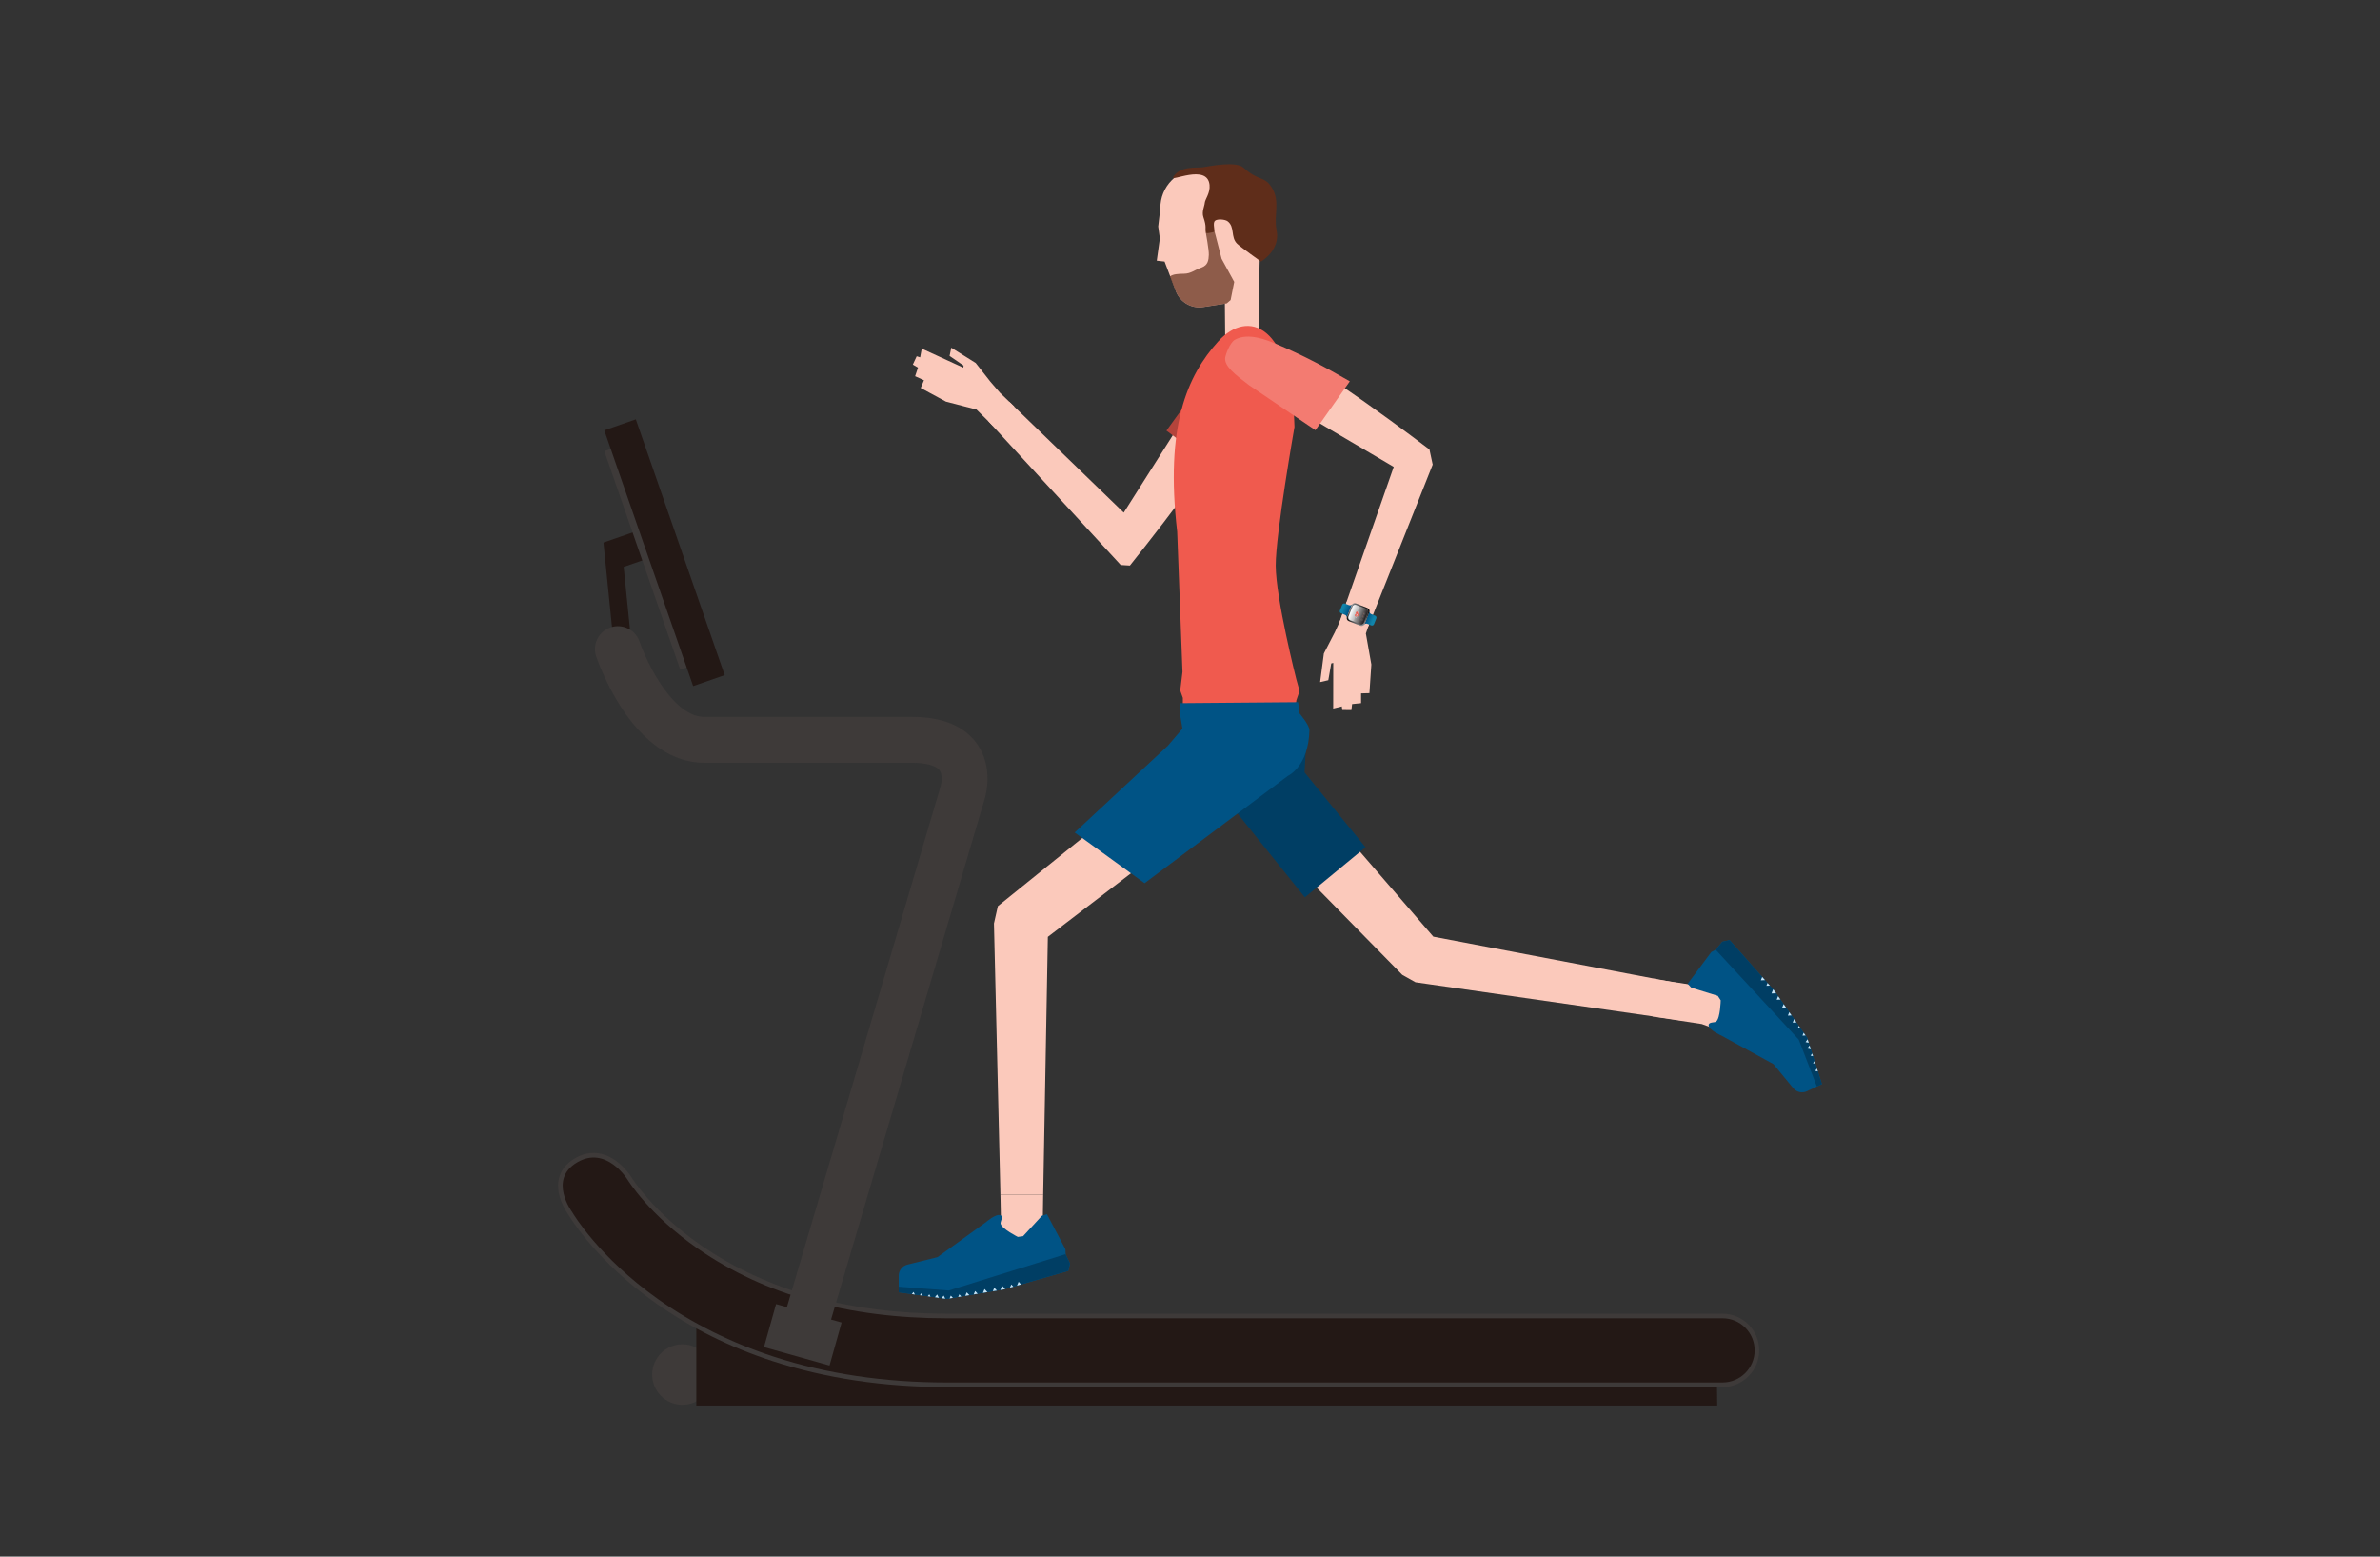 <?xml version="1.0" encoding="UTF-8"?>
<svg xmlns="http://www.w3.org/2000/svg" width="260" height="170" xmlns:xlink="http://www.w3.org/1999/xlink" viewBox="0 0 260 170">
  <rect x="0" y="0" width="260" height="170" fill="#333333" stroke="none"/>
  <defs>
    <style>
      .cls-1 {
        fill: rgba(255, 255, 255, 0);
      }

      .cls-2, .cls-3, .cls-4, .cls-5 {
        fill: none;
      }

      .cls-2, .cls-6 {
        opacity: .3;
      }

      .cls-3, .cls-7 {
        opacity: .5;
      }

      .cls-4 {
        opacity: .7;
      }

      .cls-8 {
        fill: url(#linear-gradient);
      }

      .cls-5 {
        isolation: isolate;
      }

      .cls-9 {
        fill: #005385;
      }

      .cls-10 {
        fill: #003e64;
      }

      .cls-11 {
        fill: #f05a4e;
      }

      .cls-12, .cls-13, .cls-6 {
        fill: #fff;
      }

      .cls-14 {
        fill: #f37b71;
      }

      .cls-15 {
        fill: #fbc9bb;
      }

      .cls-16 {
        fill: #b4443b;
      }

      .cls-17 {
        fill: #c7e4f6;
      }

      .cls-18 {
        fill: #231815;
      }

      .cls-19 {
        fill: #3e3a39;
      }

      .cls-20 {
        fill: #58595b;
      }

      .cls-21 {
        fill: #5f2d1a;
      }

      .cls-22 {
        fill: url(#linear-gradient-4);
        mix-blend-mode: multiply;
      }

      .cls-13 {
        opacity: .2;
      }

      .cls-23 {
        fill: url(#linear-gradient-3);
      }

      .cls-24 {
        fill: url(#linear-gradient-2);
      }
    </style>
    <linearGradient id="linear-gradient" x1="1227.627" y1="511.804" x2="1227.627" y2="510.826" gradientTransform="translate(-783.547 1016.716) rotate(-68.211)" gradientUnits="userSpaceOnUse">
      <stop offset="0" stop-color="#005385"/>
      <stop offset=".736" stop-color="#1184aa"/>
    </linearGradient>
    <linearGradient id="linear-gradient-2" x1="1227.627" y1="514.842" x2="1227.627" y2="513.869" gradientTransform="translate(-783.547 1016.716) rotate(-68.211)" gradientUnits="userSpaceOnUse">
      <stop offset=".264" stop-color="#1184aa"/>
      <stop offset="1" stop-color="#005385"/>
    </linearGradient>
    <linearGradient id="linear-gradient-3" x1="1226.605" y1="511.991" x2="1228.631" y2="513.691" gradientTransform="translate(-1079.32 -445.706)" gradientUnits="userSpaceOnUse">
      <stop offset="0" stop-color="#000"/>
      <stop offset=".191" stop-color="#58595b"/>
      <stop offset=".492" stop-color="#929497"/>
      <stop offset="1" stop-color="#000"/>
    </linearGradient>
    <linearGradient id="linear-gradient-4" x1="350.207" y1="-312.21" x2="351.994" y2="-312.21" gradientTransform="translate(-202.731 379.359)" gradientUnits="userSpaceOnUse">
      <stop offset="0" stop-color="#fff"/>
      <stop offset="1" stop-color="#231f20"/>
    </linearGradient>
  </defs>
  <g class="cls-5">
    <g id="_レイヤー_1" data-name="レイヤー 1">
      <g>
        <rect class="cls-1" width="260" height="170"/>
        <g>
          <g>
            <g>
              <g>
                <g>
                  <path class="cls-15" d="m136.95,42.523c.438-1.003,1.144-2.383.383-3.846-.303-.582-.952-.795-1.211-.843-.949-.175-2.809.688-3.247,2.202l-10.113,15.948-12.489-12.086-2.292,2.112,14.45,15.689,1.004.063s11.166-13.855,13.516-19.239Z"/>
                  <path class="cls-16" d="m136.976,43.035c.458-.994,1.361-3.021.6-4.484-.303-.582-1.632-1.073-1.892-1.121-.949-.175-1.911,1.013-3.115,2.501l-5.144,7.097,5.216,3.922c1.672-2.701,2.965-4.94,4.335-7.914Z"/>
                </g>
                <polygon class="cls-15" points="109.247 42.902 108.203 41.696 106.592 39.644 103.921 37.972 103.736 38.872 105.269 39.926 105.23 40.15 100.698 38.073 100.52 39.027 100.143 38.909 99.723 39.815 100.284 40.153 99.97 41.088 100.939 41.53 100.584 42.372 103.341 43.863 106.674 44.725 108.485 46.519 110.793 44.391 109.247 42.902"/>
              </g>
              <g>
                <g>
                  <g>
                    <g>
                      <rect class="cls-15" x="133.813" y="28.826" width="3.71" height="9.454" transform="translate(-.299 1.233) rotate(-.52)"/>
                      <path class="cls-15" d="m137.523,32.593l-6.087.938c-1.253.193-2.475-.497-2.957-1.669l-1.256-3.297-.854-.095.339-2.426-.181-1.313.237-2c-.01-1.139.435-2.236,1.238-3.045h0c.805-.812,1.903-1.267,3.047-1.263l3.055.012c1.012.004,1.989.367,2.758,1.025h0c.663.567,1.031,1.406.999,2.278l-.255,6.98-.085,3.876Z"/>
                    </g>
                    <path class="cls-21" d="m128.164,19.323c.803-1.263,2.576-.952,3.264-1.063.688-.111,3.599-.696,4.405.041,1.654,1.511,2.271.896,3.059,2.109,1.03,1.584.221,3.022.566,4.726.448,2.218-1.704,3.43-1.704,3.43,0,0-2.221-1.576-2.602-1.946-.747-.726-.216-1.827-1.045-2.459-.273-.208-1.111-.28-1.37-.056-.331.287.099,1.181-.176,1.24-.205.044-.807.213-.839.034-.088-.496.111-.579-.259-1.665-.2-.587.124-1.207.15-1.565.029-.394.616-1.071.522-1.963-.25-2.362-4.362-.247-3.971-.862Z"/>
                    <g class="cls-4">
                      <path class="cls-21" d="m134.83,30.784l-1.378-2.524-.666-2.584-.131-.488-.933.19s.358,1.917.333,2.451c-.025.534-.061,1.136-.815,1.395-.754.258-1.121.665-1.92.671-.583.004-1.231.041-1.52.313l.68,1.654c.482,1.172,1.704,1.862,2.957,1.669l2.576-.397.423-.365.395-1.986Z"/>
                    </g>
                  </g>
                  <path class="cls-11" d="m128.6,58.07c-1.332-11.563,1.092-17.031,4.487-20.792,3.235-3.583,8.031-1.885,8.326,9.351,0,0-2.065,11.749-2.049,15.138.017,3.634,2.243,12.386,2.243,12.386l.359,1.31-.348,1.017-.118,1.063-12.286.058.007-1.383-.288-.81.246-2.032-.579-15.305Z"/>
                </g>
                <g>
                  <g>
                    <g>
                      <path class="cls-15" d="m138.9,37.602c-1.016-.406-2.417-1.069-3.856-.262-.572.321-.764.976-.804,1.237-.145.954.776,2.786,2.304,3.176l15.712,9.234-5.936,16.981,3.182.403,7.011-17.633-.353-1.649s-12.563-9.611-17.26-11.487Z"/>
                      <polygon class="cls-15" points="146.485 67.597 145.821 69.047 144.624 71.366 144.214 74.49 145.109 74.284 145.431 72.452 145.651 72.394 145.644 77.379 146.586 77.145 146.635 77.537 147.634 77.542 147.708 76.891 148.689 76.789 148.689 75.723 149.602 75.697 149.812 72.57 149.212 69.18 150.002 66.931 147.108 65.716 146.485 67.597"/>
                    </g>
                    <path class="cls-14" d="m139.411,37.56c-1.008-.426-3.063-1.266-4.501-.459-.572.321-1.021,1.665-1.061,1.926-.145.954,1.073,1.878,2.598,3.035l7.255,4.918,3.756-5.337c-2.752-1.586-5.031-2.808-8.047-4.084Z"/>
                  </g>
                  <g>
                    <g>
                      <path class="cls-8" d="m147.131,67.419l.275-.697.281-.695s-.14.135-.316.064l-.442-.177c-.119-.048-.254.01-.302.13l-.253.632c-.048.119.01.254.129.302l.442.177c.177.071.185.264.185.264Z"/>
                      <path class="cls-24" d="m149.605,66.794l-.275.697-.281.695s.14-.135.316-.064l.437.175c.119.048.254-.01.302-.129l.253-.632c.048-.119-.01-.254-.13-.302l-.437-.175c-.177-.071-.185-.264-.185-.264Z"/>
                    </g>
                    <rect class="cls-23" x="147.328" y="66.076" width="2.081" height="2.081" rx=".351" ry=".351" transform="translate(30.971 179.969) rotate(-68.209)"/>
                    <rect class="cls-20" x="147.44" y="66.187" width="1.858" height="1.858" rx=".313" ry=".313" transform="translate(30.977 179.975) rotate(-68.212)"/>
                    <rect class="cls-22" x="147.475" y="66.223" width="1.787" height="1.787" rx=".301" ry=".301" transform="translate(35.518 -50.283) rotate(21.792)"/>
                    <g>
                      <g>
                        <path class="cls-6" d="m148.786,67.788c-.014,0-.027-.003-.04-.008-.027-.01-.046-.03-.058-.056-.011-.026-.011-.054-.001-.08.022-.054.082-.08.137-.059h0c.027.01.046.03.058.056s.011.054.001.08c-.01.027-.03.047-.056.059-.014.005-.028.008-.041.008Zm0-.195c-.036,0-.071.022-.084.056-.009.022-.009.047.001.069.01.022.028.039.049.048.023.009.048.009.07-.001.022-.009.039-.027.048-.049.009-.022.009-.047-.001-.069-.009-.022-.027-.039-.049-.048-.011-.004-.022-.006-.034-.006Z"/>
                        <path class="cls-11" d="m148.702,67.649l-.014-.005c.009-.022.025-.04.046-.052l.007.014c-.017.01-.031.025-.039.044Z"/>
                      </g>
                      <g class="cls-2">
                        <path class="cls-12" d="m148.752,67.705l.001.012-.007-.002-.002-.015.003-.006.057.022-.003.007-.049-.019Z"/>
                        <path class="cls-12" d="m148.795,67.657c.019.007.027.019.022.031-.004.011-.018.015-.036.007-.02-.007-.027-.02-.022-.031.005-.012.018-.015.037-.007Zm-.011.031c.014.005.025.004.028-.003.003-.007-.005-.016-.019-.021-.014-.005-.025-.005-.028.003-.003.007.003.015.02.022Z"/>
                        <path class="cls-12" d="m148.78,67.633l.001.013-.006-.002-.002-.015.002-.007.057.023-.003.007-.049-.02Z"/>
                      </g>
                    </g>
                    <g>
                      <g>
                        <path class="cls-6" d="m149.039,67.152c-.013,0-.026-.003-.038-.008-.027-.01-.047-.031-.058-.057-.011-.026-.012-.054-.001-.08.022-.054.081-.081.136-.059.054.021.08.083.059.136-.01.027-.03.047-.056.059-.014.005-.028.009-.042.009Zm.001-.196c-.012,0-.024.003-.035.007-.022.01-.039.028-.048.049-.009.022-.009.046.001.069.009.022.027.04.049.049.023.009.047.009.069-.002.022-.009.039-.027.048-.049.009-.022.009-.047-.001-.069-.01-.022-.028-.039-.049-.048-.011-.004-.022-.006-.034-.006Z"/>
                        <path class="cls-11" d="m148.944,67.092c-.013-.028-.014-.058-.002-.084.01-.028.034-.051.064-.06l.005.014c-.026.009-.046.028-.055.052-.009.024-.009.049.002.072l-.014.007Z"/>
                      </g>
                      <g class="cls-2">
                        <path class="cls-12" d="m149.003,67.075l.002.012-.007-.002-.002-.015.003-.006.057.022-.003.007-.049-.019Z"/>
                        <path class="cls-12" d="m149.045,67.07c-.007-.002-.01-.009-.01-.017-.006.005-.011.007-.016.004-.009-.003-.013-.014-.009-.023.004-.011.014-.014.021-.011.005.002.009.007.009.015.007-.005.013-.009.021-.005.009.003.012.016.008.026-.005.012-.015.016-.023.012Zm-.025-.021c.006.003.01,0,.015-.007,0-.005-.001-.009-.007-.012-.004-.002-.01-.001-.012.007-.003.006-.001.01.004.012Zm.037-.009c-.007-.003-.012.001-.017.008-.002.007.002.013.009.015.004.002.011,0,.015-.008.003-.008,0-.013-.006-.016Z"/>
                        <path class="cls-12" d="m149.061,66.99c.019.008.027.019.022.031-.004.012-.018.015-.035.008-.021-.008-.028-.02-.022-.032.004-.012.017-.014.036-.007Zm-.011.031c.014.005.025.005.028-.003.003-.008-.005-.015-.019-.022-.014-.005-.025-.005-.028.003-.003.007.003.014.02.021Z"/>
                      </g>
                    </g>
                    <g>
                      <g>
                        <path class="cls-6" d="m148.913,67.47c-.013,0-.026-.003-.039-.008-.054-.021-.08-.083-.059-.136.01-.027.03-.047.055-.059.028-.011.057-.011.081-.001h0c.027.01.047.031.058.057.011.026.012.054.001.08-.016.041-.056.066-.097.066Zm0-.196c-.012,0-.024.003-.035.008-.022.009-.04.027-.048.049-.009.022-.009.047.001.069.01.022.028.039.049.048.024.01.048.008.069-.001.022-.01.039-.028.048-.049.009-.022.009-.046-.001-.069-.009-.022-.027-.04-.049-.049-.011-.004-.022-.006-.034-.006Z"/>
                        <path class="cls-11" d="m148.829,67.331l-.014-.005c.01-.027.03-.047.055-.059.028-.011.057-.011.081-.001l-.005.014c-.022-.009-.046-.008-.069.002-.022.009-.04.027-.048.049Z"/>
                      </g>
                      <g class="cls-2">
                        <path class="cls-12" d="m148.911,67.406c-.007-.003-.009-.01-.01-.017-.006.005-.011.006-.016.004-.01-.003-.013-.014-.009-.024s.013-.014.02-.01c.005.002.01.006.01.015.007-.006.012-.009.021-.006.009.004.012.016.008.026-.005.012-.015.016-.023.013Zm-.025-.021c.006.003.01-.001.015-.007,0-.005-.001-.01-.007-.013-.004-.002-.009,0-.012.007-.003.007-.001.01.004.013Zm.037-.01c-.007-.003-.012,0-.017.008-.002.006.002.013.008.015.005.003.012,0,.016-.007.003-.007,0-.014-.006-.016Z"/>
                        <path class="cls-12" d="m148.926,67.327c.019.008.027.019.022.032-.004.01-.018.014-.036.007-.02-.008-.027-.021-.022-.032.005-.012.018-.015.037-.007Zm-.011.031c.014.006.025.004.028-.003.003-.008-.006-.016-.02-.021-.014-.006-.024-.005-.028.002-.003.007.003.016.02.022Z"/>
                      </g>
                    </g>
                    <path class="cls-7" d="m148.449,66.652c.244.097.362.374.265.617-.097.244-.374.362-.617.265-.243-.097-.362-.374-.265-.617.097-.243.374-.362.617-.265Z"/>
                    <path class="cls-3" d="m148.449,66.652c.244.097.362.374.265.617-.097.244-.374.362-.617.265-.243-.097-.362-.374-.265-.617.097-.243.374-.362.617-.265Z"/>
                    <path class="cls-13" d="m147.759,66.235l-.44,1.1c-.062.154.013.33.168.392l.223.089c.079.032.169-.007.201-.086l.549-1.372c.032-.079-.007-.169-.086-.201l-.223-.089c-.155-.062-.33.013-.392.168Z"/>
                    <g>
                      <path class="cls-12" d="m148.4,66.749l-.025.061-.013.034c.011.01.021.02.03.033.001.001.002.003.003.004l.022-.054.025-.061c.004-.011-.001-.024-.012-.029-.011-.005-.024.001-.029.012Z"/>
                      <path class="cls-12" d="m148.184,67.342c-.004 0-.008 0-.012 0l-.004.01-.032.081c-.004.011.001.024.012.029.011.004.024-.001.029-.012l.032-.081.013-.034c-.013.003-.026.005-.038.006Z"/>
                      <path class="cls-12" d="m148.349,66.877l-.011.028-.045.113c-0.0.001-0.0.001-.001.002l-.012.038-.059.028c-.006.003-.011.009-.012.016s.001.014.006.019l.045.044-.127-.011c-.009-.001-.018.004-.022.013-.004.009-.002.019.005.025l.084.08-.013.031-.007.016-.009.022c.004-0.0.008-0.0.012-0.0.013-.001.025-.003.038-.006l.003-.007.003-.007.018-.045c.003-.008.001-.018-.005-.024l-.05-.048.126.01c.009.001.018-.004.022-.013 0-0.0 0-.001 0-.001.003-.008.001-.018-.005-.024l-.067-.065.039-.019c.005-.003.01-.008.012-.013l.015-.047.045-.112.007-.017.009-.023c-.001-.001-.002-.003-.003-.004-.009-.012-.019-.023-.03-.033l-.013.033Z"/>
                      <path class="cls-11" d="m148.385,66.904l-.007.017-.045.112-.015.047c-.002.006-.006.011-.012.013l-.039.019.067.065c.006.006.008.016.005.024-0.0 0-0.0.001-0.0.001-.004.008-.013.014-.022.013l-.126-.01.05.048c.007.006.009.016.005.024l-.018.045-.003.007-.003.007c.006-.001.011-.003.017-.005.016-.005.031-.01.046-.017.081-.037.154-.101.189-.135l0.0 0c0-0,0-0.0 0-0,0-0.0 0-0.0 0-0l-0-0c-.002-.055-.013-.171-.058-.26-0-0-0-0-0-.001-.007-.013-.014-.025-.022-.037l-.009.023Z"/>
                      <path class="cls-11" d="m148.271,66.803c-.18-.02-.192.179-.118.246-.1-.002-.228.15-.084.26.026.02.055.03.085.032.006.001.013.001.019.001l.009-.022.007-.016.013-.031-.084-.08c-.007-.007-.009-.016-.005-.025.004-.009.013-.014.022-.013l.127.011-.045-.044c-.005-.005-.007-.012-.006-.019s.006-.013.012-.016l.059-.028.012-.038c0-0.0 0-.001.001-.002l.045-.113.011-.028.013-.033c-.009-.008-.019-.015-.03-.021-.018-.01-.038-.017-.061-.02Z"/>
                    </g>
                  </g>
                </g>
              </g>
            </g>
            <g>
              <g>
                <g>
                  <g>
                    <polygon class="cls-15" points="140.289 77.835 129.668 77.835 129.689 78.821 129.958 80.401 132.106 84.996 153.192 106.464 154.633 107.272 183.673 111.442 184.171 107.532 156.582 102.293 141.183 84.463 140.717 81.428 140.299 79.406 140.289 77.835"/>
                    <polygon class="cls-10" points="142.515 84.356 142.763 79.684 141.412 77.834 141.408 77.163 128.966 77.239 128.98 77.909 129.25 79.49 130.901 83.501 142.55 97.998 149.176 92.53 142.515 84.356"/>
                  </g>
                  <polygon class="cls-15" points="185.911 111.833 193.233 114.513 198.068 117.841 198.397 116.938 195.033 111.169 188.479 103.314 185.74 106.26 184.765 107.54 180.835 106.944 180.523 111.006 185.911 111.833"/>
                </g>
                <g>
                  <path class="cls-9" d="m184.368,107.437l2.58-3.463.511-.278.69-.847.804-.177,4.846,5.48,3.62,5.184,1.611,5.056-1.628.775c-.521.248-1.144.109-1.51-.337l-2.154-2.621-5.699-3.12s-1.341-.583-1.383-1.106c-.033-.404.648-.277.826-.425.456-.379.493-2.319.493-2.319l-.318-.483-2.894-.895-.395-.423Z"/>
                  <g>
                    <polygon class="cls-10" points="197.419 113.335 193.799 108.151 188.954 102.671 188.149 102.848 187.459 103.696 187.424 103.715 196.502 113.536 198.478 118.654 199.03 118.392 197.419 113.335"/>
                    <g>
                      <polygon class="cls-17" points="198.59 117.011 198.489 116.694 198.301 116.948 198.59 117.011"/>
                      <polygon class="cls-17" points="198.322 116.169 198.229 115.879 198.057 116.111 198.322 116.169"/>
                      <polygon class="cls-17" points="198.058 115.342 197.966 115.051 197.793 115.284 198.058 115.342"/>
                      <polygon class="cls-17" points="197.44 114.503 197.817 114.585 197.685 114.171 197.44 114.503"/>
                      <polygon class="cls-17" points="197.593 113.88 197.471 113.497 197.244 113.804 197.593 113.88"/>
                      <polygon class="cls-17" points="197.244 113.085 197.035 112.785 196.91 113.099 197.244 113.085"/>
                      <polygon class="cls-17" points="196.701 112.307 196.503 112.023 196.384 112.32 196.701 112.307"/>
                      <polygon class="cls-17" points="196.252 111.663 195.993 111.292 195.838 111.68 196.252 111.663"/>
                      <polygon class="cls-17" points="195.715 110.894 195.465 110.536 195.315 110.911 195.715 110.894"/>
                      <polygon class="cls-17" points="195.132 110.059 194.848 109.653 194.678 110.078 195.132 110.059"/>
                      <polygon class="cls-17" points="194.504 109.16 194.246 108.791 194.092 109.177 194.504 109.16"/>
                      <polygon class="cls-17" points="194.025 108.475 193.799 108.151 193.707 108.047 193.527 108.496 194.025 108.475"/>
                      <polygon class="cls-17" points="193.346 107.638 193.092 107.351 192.97 107.654 193.346 107.638"/>
                      <polygon class="cls-17" points="192.816 107.039 192.509 106.692 192.362 107.059 192.816 107.039"/>
                    </g>
                  </g>
                </g>
              </g>
              <g>
                <g>
                  <g>
                    <polygon class="cls-15" points="138.145 84.214 139.55 77.914 129.907 77.99 130.19 80.24 128.695 83.077 109.009 98.961 108.584 100.852 109.292 130.481 113.962 130.481 114.471 102.315 138.145 84.214"/>
                    <polygon class="cls-15" points="109.343 132.915 103.936 137.367 98.818 140.242 99.484 140.935 106.145 140.455 116.084 138.03 114.645 134.274 113.926 132.835 113.962 130.481 109.292 130.481 109.343 132.915"/>
                  </g>
                  <path class="cls-9" d="m140.695,84.729s2.246-.977,2.353-4.982c.015-.552-1.081-1.833-1.081-1.833l-.155-1.231-12.918.107.014,1.2.269,1.58-1.582,1.856-10.194,9.492,7.639,5.535,15.655-11.723Z"/>
                </g>
                <g>
                  <path class="cls-9" d="m114.372,132.6l2.017,3.819.031.581.469.987-.186.802-7.031,2.019-6.237,1.04-5.258-.719v-1.803c0-.577.393-1.08.953-1.219l3.292-.818,5.267-3.805s1.103-.96,1.593-.773c.379.144-.028.704.029.929.146.575,1.882,1.442,1.882,1.442l.573-.079,2.053-2.228.552-.174Z"/>
                  <g>
                    <polygon class="cls-10" points="103.437 141.849 109.673 140.81 116.704 138.79 116.89 137.988 116.421 137 116.419 136.96 103.65 140.935 98.179 140.518 98.179 141.13 103.437 141.849"/>
                    <g>
                      <polygon class="cls-17" points="99.614 141.326 99.944 141.371 99.796 141.092 99.614 141.326"/>
                      <polygon class="cls-17" points="100.49 141.446 100.792 141.487 100.656 141.232 100.49 141.446"/>
                      <polygon class="cls-17" points="101.35 141.564 101.652 141.605 101.516 141.349 101.35 141.564"/>
                      <polygon class="cls-17" points="102.374 141.366 102.137 141.672 102.567 141.73 102.374 141.366"/>
                      <polygon class="cls-17" points="102.87 141.772 103.268 141.826 103.089 141.489 102.87 141.772"/>
                      <polygon class="cls-17" points="103.738 141.799 104.098 141.739 103.869 141.491 103.738 141.799"/>
                      <polygon class="cls-17" points="104.674 141.643 105.015 141.586 104.798 141.351 104.674 141.643"/>
                      <polygon class="cls-17" points="105.448 141.514 105.894 141.44 105.61 141.133 105.448 141.514"/>
                      <polygon class="cls-17" points="106.373 141.36 106.804 141.288 106.53 140.991 106.373 141.36"/>
                      <polygon class="cls-17" points="107.378 141.192 107.866 141.111 107.556 140.774 107.378 141.192"/>
                      <polygon class="cls-17" points="108.46 141.012 108.903 140.938 108.621 140.633 108.46 141.012"/>
                      <polygon class="cls-17" points="109.284 140.874 109.673 140.81 109.807 140.771 109.479 140.416 109.284 140.874"/>
                      <polygon class="cls-17" points="110.331 140.621 110.7 140.515 110.478 140.274 110.331 140.621"/>
                      <polygon class="cls-17" points="111.099 140.4 111.546 140.272 111.278 139.981 111.099 140.4"/>
                    </g>
                  </g>
                </g>
              </g>
            </g>
          </g>
          <g>
            <g>
              <polygon class="cls-18" points="69.449 58.028 67.798 58.602 65.992 59.23 65.924 59.254 67.101 70.916 68.974 70.265 68.132 61.912 70.511 61.085 69.449 58.028"/>
              <rect class="cls-19" x="70.08" y="48.056" width="3.119" height="25.273" transform="translate(-15.956 26.888) rotate(-19.169)"/>
              <rect class="cls-18" x="70.766" y="45.577" width="3.649" height="29.569" transform="translate(-15.795 27.182) rotate(-19.169)"/>
            </g>
            <g>
              <circle class="cls-19" cx="74.55" cy="150.115" r="3.303"/>
              <polygon class="cls-18" points="187.598 153.499 76.068 153.499 76.068 142.654 101.061 146.314 187.509 146.314 187.598 153.499"/>
              <path class="cls-19" d="m103.381,151.481c-6.814,0-13.199-.953-18.977-2.832-4.685-1.524-8.982-3.657-12.771-6.339-6.426-4.549-9.297-9.246-9.546-9.666-.174-.24-1.413-2.03-1.051-3.834.191-.954.784-1.728,1.76-2.303.671-.394,1.36-.594,2.05-.594,2.421,0,3.994,2.424,4.137,2.654l0-0c.022.036,2.317,3.773,7.592,7.423,7.173,4.963,16.192,7.48,26.806,7.48h84.797c2.209,0,4.006,1.797,4.006,4.006s-1.797,4.006-4.006,4.006h-84.797Z"/>
              <path class="cls-18" d="m188.178,150.98h-84.797c-6.762,0-13.094-.945-18.822-2.808-4.637-1.509-8.889-3.619-12.637-6.271-6.505-4.604-9.301-9.334-9.417-9.533,0,0-2.657-3.546.545-5.429s5.515,1.903,5.515,1.903l-.011-.018c.023.038,2.334,3.84,7.737,7.577,7.259,5.022,16.373,7.569,27.091,7.569h84.797c1.936,0,3.505,1.569,3.505,3.505s-1.569,3.505-3.505,3.505Z"/>
              <path class="cls-19" d="m87.773,147.982c-.235,0-.473-.033-.71-.103-1.326-.391-2.084-1.784-1.693-3.11l17.387-58.907.004-.009c.078-.273.253-1.227-.122-1.736-.382-.518-1.477-.815-3.006-.815h-22.699c-2.358,0-5.851-1.058-9.104-6.101-1.746-2.707-2.664-5.397-2.703-5.51-.443-1.31.261-2.731,1.571-3.174,1.31-.443,2.731.261,3.174,1.571.006.019.787,2.284,2.214,4.472,1.111,1.703,2.853,3.733,4.848,3.733h22.699c3.316,0,5.7.982,7.086,2.919,1.833,2.562.993,5.603.807,6.183l-17.352,58.791c-.322,1.09-1.319,1.796-2.4,1.796Z"/>
              <rect class="cls-19" x="83.983" y="143.335" width="7.438" height="4.88" transform="translate(42.735 -18.298) rotate(15.706)"/>
            </g>
          </g>
        </g>
      </g>
    </g>
  </g>
</svg>